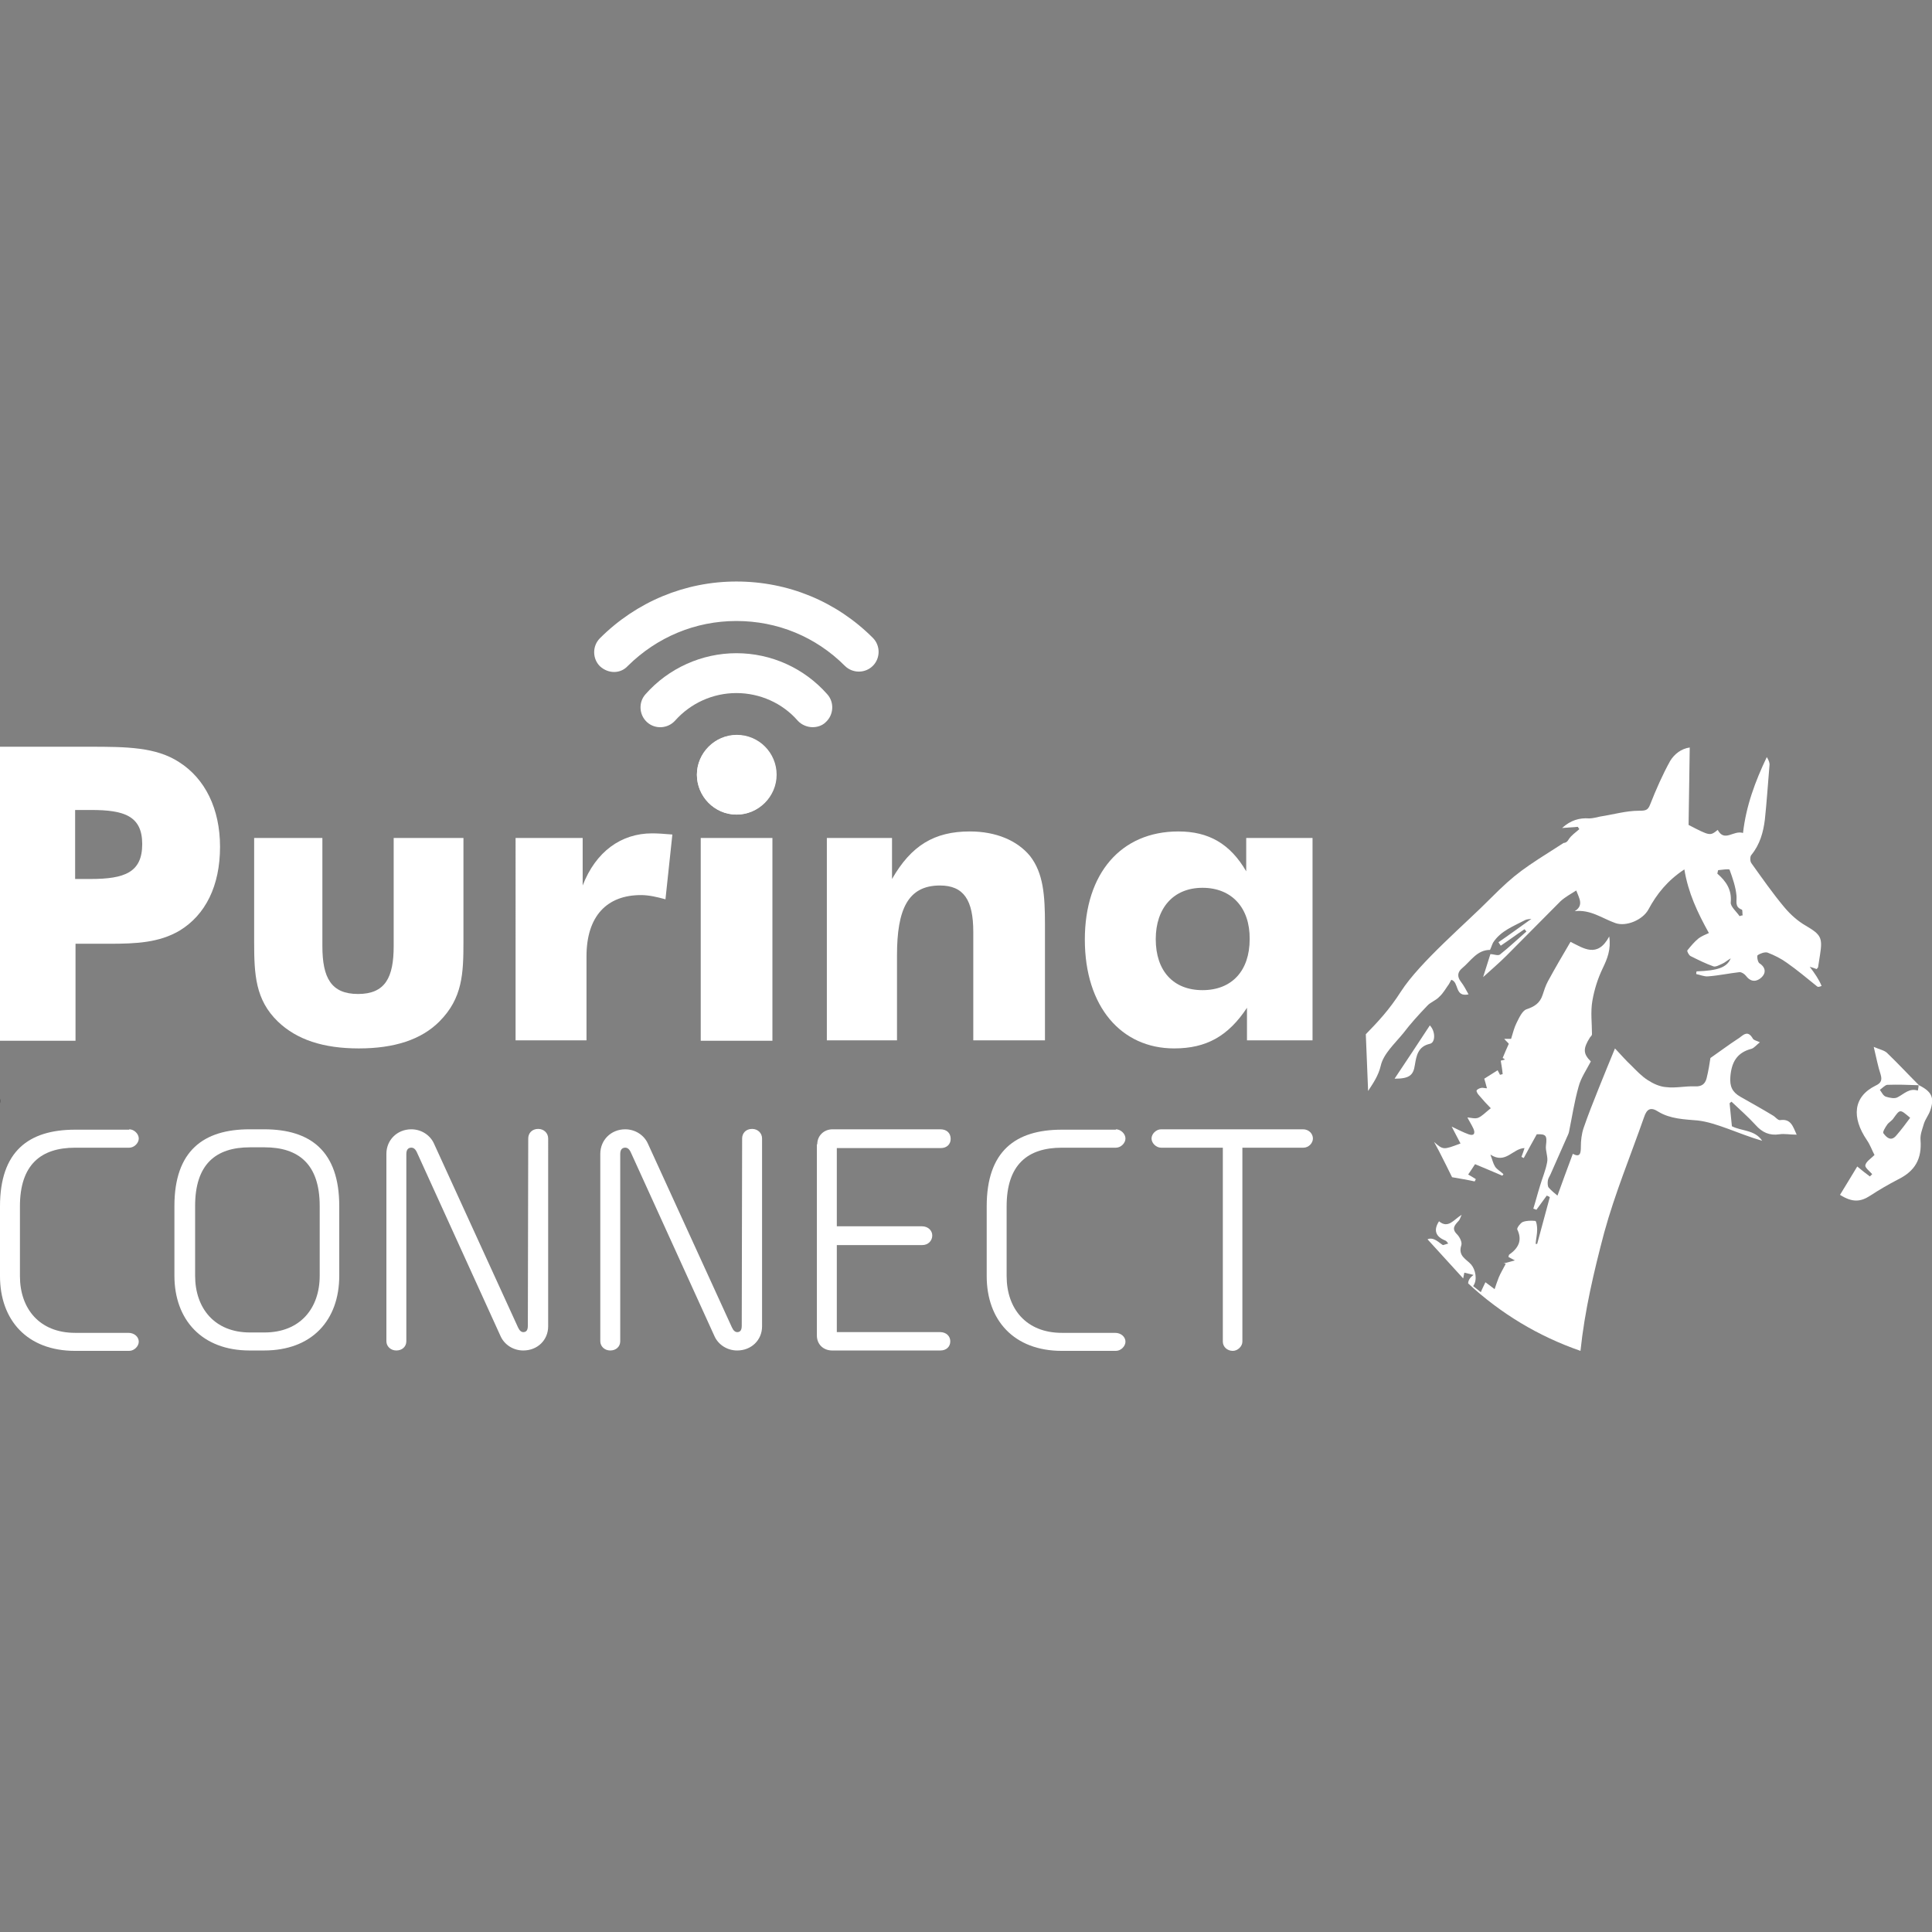 <?xml version="1.0" encoding="utf-8"?>
<!-- Generator: Adobe Illustrator 25.3.1, SVG Export Plug-In . SVG Version: 6.00 Build 0)  -->
<svg version="1.1" xmlns="http://www.w3.org/2000/svg" xmlns:xlink="http://www.w3.org/1999/xlink" x="0px" y="0px"
	 viewBox="0 0 504 504" style="enable-background:new 0 0 504 504;" xml:space="preserve">
<rect x="0" y="0" width="504" height="504" fill="#808080" stroke="none"/>
<style type="text/css">
	.st0{display:none;}
	.st1{display:inline;fill:none;stroke:#0E1976;stroke-width:1.533;stroke-miterlimit:10;}
	.st2{display:inline;}
	.st3{fill:#0E1976;}
	.st4{fill:#FB000B;}
	.st5{fill:#FFFFFF;}
	.st6{fill:#E3141F;}
</style>
<g id="Autre" class="st0">
</g>
<g id="_x32_">
</g>
<g id="_x31_">
	<g>
		<g>
			<path d="M-3.7,284.5c-2.2-0.7-3.5,0.8-5.2,1.7c-0.8,0.5-2.1,0.2-3.1-0.1c-0.7-0.2-1.1-1.1-1.6-1.8c0.6-0.4,1.3-1.2,1.9-1.3
				c2.7-0.1,5.5,0,8.2,0.1C-3.5,283.6-3.6,284-3.7,284.5 M-9.3,296.2c-1.4,1.7-2.6,0.5-3.4-0.6c-0.2-0.3,0.5-1.5,1-2.2
				c0.4-0.6,1.2-1,1.6-1.6c1.8-2.5,1.7-2.5,4.4-0.2C-6.8,293.1-8,294.7-9.3,296.2 M-3.4,283.1c-2.8-2.8-5.5-5.7-8.3-8.4
				c-0.7-0.7-1.9-0.9-3.5-1.6c0.7,2.9,1.1,5.1,1.8,7.2c0.4,1.4,0.2,2.2-1.3,2.9c-5.9,2.9-6.3,8.3-2.3,14.2c0.9,1.3,1.4,2.8,2,3.9
				c-1,1-2.2,1.7-2.4,2.7c-0.1,0.6,1.1,1.5,1.8,2.3c-0.2,0.2-0.4,0.4-0.6,0.6c-1.1-0.8-2.1-1.6-3.3-2.6c-1.6,2.6-3,5-4.5,7.4
				c3.2,2,5.3,1.9,7.9,0.2c2.3-1.5,4.7-2.9,7.2-4.2c4.5-2.2,6.3-5.4,5.9-10.4c-0.1-1.4,0.5-2.8,0.9-4.2c0.4-1.2,1.2-2.2,1.6-3.3
				C0.7,286.4,0,284.8-3.4,283.1"/>
		</g>
	</g>
	<g>
		<g>
			<g>
				<g>
					<g>
						<g>
							<path class="st5" d="M23.6,229.3c8.9,0,13.5-1.7,13.5-9.1c0-7.4-4.8-8.9-13.3-8.9h-4.2v18H23.6z M0,271.5l0-76.7h21.9h1.5
								c9.7,0,17.3,0.1,23.3,4c6.8,4.3,10.7,12.2,10.7,22.1c0,10.2-3.8,17.8-10.6,21.9c-5.3,3.1-11.2,3.4-18.3,3.4h-5h-3.8v25.3H0z"
								/>
							<path class="st5" d="M120.9,245.6c0,8.3-0.2,14.8-6.3,20.9c-4.7,4.7-11.7,7-21,7s-16.2-2.3-21.1-7
								c-5.9-5.7-6.2-12.3-6.2-20.9v-27h17.8v28.2c0,8.3,2.3,12.5,9.3,12.5c7.1,0,9.3-4.3,9.3-12.5v-28.2h18.2V245.6z"/>
							<path class="st5" d="M134.5,218.6H152v12.4c3.4-8.8,10-13.6,18.1-13.6c1.3,0,3,0.1,5.3,0.3l-1.8,16.9
								c-2.2-0.6-4.3-1.1-6.4-1.1c-8.8,0-14.2,5.4-14.2,16v21.9h-18.5V218.6z"/>
							<path class="st5" d="M182.8,218.6h18.7v52.9h-18.7V218.6z M192.1,191.8c5.7,0,10.3,4.5,10.3,10.3c0,5.8-4.7,10.4-10.3,10.4
								c-5.8,0-10.3-4.9-10.3-10.4C181.8,196.5,186.5,191.8,192.1,191.8"/>
							<path class="st5" d="M215.7,218.6h17v10.7c5-8.7,11-12.4,20.3-12.4c6.9,0,12.4,2.4,15.7,6.4c3.5,4.5,3.9,10.3,3.9,17.9v30.2
								h-18.7v-28.3c0-8.3-2.5-12.1-8.7-12.1c-8.4,0-11.2,6.3-11.2,18.2v22.2h-18.3V218.6z"/>
							<path class="st5" d="M313.7,231.6c-7.6,0-12.2,5.3-12.2,13.4c0,8.3,4.6,13.3,12.2,13.3c7.6,0,12.3-5,12.3-13.3
								C326.1,236.8,321.3,231.6,313.7,231.6 M342.5,271.4h-17.2v-8.5c-4.9,7.4-10.6,10.6-19,10.6c-13.8,0-23.3-10.9-23.3-28.4
								c0-17.2,9.4-28.2,24.4-28.2c7.9,0,13.5,3.2,17.7,10.4v-8.7h17.3V271.4z"/>
						</g>
					</g>
					<g>
						<path class="st5" d="M33.7,294.6c1.3,0,2.5,1.2,2.5,2.4c0,1.2-1.2,2.4-2.5,2.4H19.6c-8.9,0-14.4,4.4-14.4,15.3v18.2
							c0,8.5,5.1,14.8,14.4,14.8h13.9c1.6,0,2.7,1.1,2.7,2.3c0,1.2-1.2,2.4-2.5,2.4H19.6c-12.5,0-19.6-8-19.6-19.5v-18.2
							c0-14.4,7.5-20,19.6-20H33.7z"/>
						<path class="st5" d="M68.9,294.6c12.1,0,19.6,5.7,19.6,20v18.2c0,11.6-7.1,19.5-19.6,19.5h-3.8c-12.4,0-19.6-8-19.6-19.5
							v-18.2c0-14.4,7.6-20,19.6-20H68.9z M50.9,332.8c0,8.5,5.1,14.8,14.3,14.8h3.8c9.3,0,14.4-6.3,14.4-14.8v-18.2
							c0-10.9-5.5-15.3-14.4-15.3h-3.8c-8.9,0-14.3,4.4-14.3,15.3V332.8z"/>
						<path class="st5" d="M137.8,297c0-1.4,1-2.5,2.6-2.5c1.5,0,2.6,1.1,2.6,2.5V346c0,3.6-2.8,6.3-6.5,6.3c-2.6,0-4.9-1.5-5.9-3.7
							l-21.8-47.9c-0.4-0.9-0.9-1.4-1.7-1.3c-0.7,0.1-1.1,0.6-1.1,1.7v48.8c0,1.4-1.1,2.4-2.6,2.4c-1.5,0-2.6-1.1-2.6-2.4v-48.9
							c0-3.6,2.8-6.4,6.5-6.4c2.6,0,4.9,1.5,5.9,3.7l21.9,47.9c0.4,0.9,0.9,1.4,1.6,1.3c0.7-0.1,1-0.6,1-1.7L137.8,297z"/>
						<path class="st5" d="M193.6,297c0-1.4,1-2.5,2.6-2.5c1.5,0,2.6,1.1,2.6,2.5V346c0,3.6-2.8,6.3-6.5,6.3c-2.6,0-4.9-1.5-5.9-3.7
							l-21.8-47.9c-0.4-0.9-0.9-1.4-1.7-1.3c-0.7,0.1-1.1,0.6-1.1,1.7v48.8c0,1.4-1.1,2.4-2.6,2.4c-1.5,0-2.6-1.1-2.6-2.4v-48.9
							c0-3.6,2.8-6.4,6.5-6.4c2.6,0,4.9,1.5,5.9,3.7l21.9,47.9c0.4,0.9,0.9,1.4,1.6,1.3c0.7-0.1,1-0.6,1-1.7L193.6,297z"/>
						<path class="st5" d="M213.2,298.5c0-2.2,1.7-3.9,4-3.9h28.1c1.8,0,2.7,1.1,2.7,2.5c0,1.4-1,2.4-2.6,2.4h-27.1v20.4h22.2
							c1.6,0,2.7,1.1,2.7,2.4c0,1.4-1.1,2.5-2.6,2.5h-22.3v22.7h26.9c1.7,0,2.7,1.1,2.7,2.4c0,1.4-1,2.4-2.6,2.4h-28.2
							c-2.3,0-4-1.6-4-3.9V298.5z"/>
						<path class="st5" d="M291.1,294.6c1.3,0,2.5,1.2,2.5,2.4s-1.2,2.4-2.5,2.4H277c-8.9,0-14.4,4.4-14.4,15.3v18.2
							c0,8.5,5.1,14.8,14.4,14.8h13.9c1.6,0,2.7,1.1,2.7,2.3c0,1.2-1.2,2.4-2.5,2.4H277c-12.5,0-19.6-8-19.6-19.5v-18.2
							c0-14.4,7.5-20,19.6-20H291.1z"/>
						<path class="st5" d="M339.9,294.6c1.6,0,2.6,1.2,2.6,2.4c0,1.2-1.1,2.4-2.5,2.4h-15.9v50.6c0,1.2-1.2,2.4-2.5,2.4
							c-1.5,0-2.6-1.1-2.6-2.4v-50.6h-16.1c-1.3,0-2.5-1.2-2.5-2.4c0-1.2,1.2-2.4,2.5-2.4L339.9,294.6z"/>
					</g>
				</g>
				<g>
					<path class="st5" d="M192.2,212.5c-5.8,0-10.4-4.7-10.4-10.4s4.7-10.4,10.4-10.4c5.8,0,10.4,4.7,10.4,10.4
						S197.9,212.5,192.2,212.5z M192.2,202"/>
					<path class="st5" d="M212,189.7c-1.4,0-2.9-0.6-3.9-1.7c-4-4.6-9.9-7.2-16-7.2c-6.1,0-11.9,2.6-16,7.2
						c-1.9,2.1-5.2,2.3-7.3,0.4c-2.1-1.9-2.3-5.2-0.4-7.3c6-6.8,14.7-10.7,23.7-10.7c9.1,0,17.7,3.9,23.7,10.7
						c1.9,2.1,1.7,5.4-0.4,7.3C214.5,189.3,213.2,189.7,212,189.7z"/>
					<path class="st5" d="M160.2,175.3c-1.3,0-2.6-0.5-3.7-1.5c-2-2-2-5.3,0-7.3c9.5-9.5,22.2-14.8,35.6-14.8
						c13.5,0,26.1,5.2,35.6,14.7c2,2,2,5.3,0,7.3c-2,2-5.3,2-7.3,0c-7.6-7.6-17.6-11.7-28.3-11.7c-10.7,0-20.7,4.2-28.3,11.7
						C162.8,174.8,161.5,175.3,160.2,175.3z"/>
				</g>
			</g>
		</g>
		<g>
			<path class="st5" d="M453.8,239c-0.8-1.2-2.4-2.5-2.3-3.6c0.3-3.3-1.2-5.5-3.5-7.5c0.1-0.3,0.1-0.6,0.2-0.9c1-0.1,2.9-0.4,3-0.1
				c0.8,2.2,1.6,4.5,1.8,6.8c0.1,1.5-0.5,2.9,1.4,3.6c0.2,0.1,0.1,1,0.2,1.5C454.3,238.8,454.1,238.9,453.8,239 M472.1,252.2
				c0.7,0.2,1.3,0.4,1.8,0.6c0.2-0.2,0.4-0.4,0.4-0.6c0.2-1.1,0.3-2.1,0.5-3.2c0.7-4.4,0.2-5.2-3.7-7.5c-2.1-1.2-4-2.9-5.6-4.8
				c-3.1-3.7-5.8-7.6-8.6-11.5c-0.4-0.5-0.4-1.8,0-2.2c2.2-2.7,3.1-5.9,3.5-9.2c0.5-4.7,0.8-9.4,1.2-14.1c0.1-0.7-0.2-1.4-0.7-2.2
				c-3,6.3-5.4,12.7-6.2,19.8c-2.5-0.8-4.8,2.5-6.6-0.8c-2,1.6-2,1.6-7.6-1.3c0.1-6.8,0.2-13.4,0.3-20.2c-2.2,0.3-4,1.7-5.1,3.5
				c-2,3.6-3.7,7.5-5.2,11.3c-0.6,1.6-1.2,1.7-3,1.7c-3.3,0-6.7,1-10,1.5c-1,0.2-2,0.5-2.9,0.5c-2.6-0.2-4.9,0.5-7.1,2.5
				c1.5-0.1,2.8-0.2,4.1-0.3c0.1,0.2,0.3,0.4,0.4,0.6c-1,0.9-2.1,1.6-2.8,2.7c-0.4,0.7-0.9,0.9-1.3,0.9
				c-10.5,6.7-12.3,7.7-19.2,14.6c-6.1,6.2-18.3,16.5-23.2,24.1c-3.2,5-6.1,8-9.2,11.2l0.6,14.8c1.3-2,2.7-4,3.3-6.6
				c0.7-3.1,3.7-5.8,5.9-8.5c1.9-2.5,4-4.8,6.2-7.1c0.9-1,2.3-1.4,3.2-2.4c1-0.9,1.7-2.2,2.5-3.3c0.2-0.4,0.4-0.7,0.6-1.1
				c2.1,0.6,0.8,4.6,4.5,3.8c-0.7-1.3-1.3-2.4-2-3.3c-1-1.3-0.9-2.5,0.3-3.5c2.3-1.9,3.9-4.8,7.3-4.8c0.3-0.6,0.5-1.3,0.8-1.9
				c2-3.1,5.4-4.3,8.4-5.9c0.4-0.2,0.9-0.2,1.6-0.3c-3.1,2.2-5.8,4.2-8.6,6.1c0.2,0.3,0.4,0.6,0.6,0.9c2.1-1.4,4.1-2.9,6.2-4.3
				c0.2,0.2,0.3,0.4,0.5,0.6c-2.3,2-4.5,4.1-6.9,6c-0.5,0.4-1.7-0.1-2.5-0.1c-0.6,1.9-1.2,3.8-1.9,6c2.2-2,4.2-3.7,6.1-5.6
				c4.7-4.7,9.4-9.5,14.1-14.2c1.2-1.1,2.7-1.9,4.1-2.8c0.8,2.1,2,3.9-0.4,5.4c4.1-0.5,7.2,1.9,10.6,3.1c2.8,1,7.1-0.8,8.6-3.5
				c2.2-4.1,5-7.6,9.4-10.5c1,6.1,3.4,11.2,6.4,16.6c-0.9,0.4-1.9,0.8-2.7,1.4c-1.1,0.9-2,2-2.9,3.1c-0.2,0.2,0.4,1.3,0.8,1.5
				c2,1,4,2,6,2.7c0.6,0.2,1.6-0.4,2.3-0.7c0.7-0.3,1.2-0.8,2.2-1.4c-1,2.4-3.4,3.2-8.9,3.4c-0.1,0.2-0.1,0.5-0.1,0.7
				c1,0.2,2.1,0.7,3.1,0.6c2.7-0.2,5.5-0.8,8.2-1.1c0.6,0,1.3,0.5,1.7,1c1.3,1.7,2.8,1.5,4,0.4c1.2-1.1,1.2-2.6-0.5-3.7
				c-0.5-0.3-0.7-1.9-0.5-2.1c0.7-0.5,1.9-0.9,2.6-0.7c1.8,0.7,3.6,1.6,5.1,2.7c2.7,1.9,5.2,4,7.8,6.1c0.2,0.2,0.5,0.2,1.2-0.1
				C474.5,255.5,473.4,253.9,472.1,252.2"/>
			<path class="st5" d="M381.7,333.5c0.1-0.5,0.2-1,0.3-1.5c0.7,0.2,1.4,0.3,2.4,0.6c-1,0.7-1.4,1.5-1.4,2.2
				c8.4,7.8,18.3,13.8,29.3,17.6c1.1-10.5,3.5-20.7,6.2-30.9c2.8-10.2,6.9-20.1,10.4-30.1c0.7-2.1,1.7-2.7,3.7-1.4
				c3.1,1.9,6.8,2,10.3,2.3c2.6,0.3,5.2,1.2,7.7,2.1c3,1.1,6,2.3,9.1,3.2c-1.9-2.9-5.4-2.5-7.9-3.8c-0.2-2.1-0.4-4-0.6-6
				c0.2-0.1,0.3-0.3,0.5-0.4c2.1,2,4.3,3.9,6.3,6.1c1.7,1.9,3.6,2.8,6.2,2.4c1.3-0.2,2.7,0.1,4.5,0.1c-1-2.2-1.5-4.2-4.3-3.8
				c-0.6,0.1-1.2-0.8-1.9-1.2c-2.8-1.7-5.7-3.3-8.5-4.9c-2.1-1.2-2.8-2.7-2.6-5.2c0.3-3.8,1.7-6.3,5.5-7.3c0.7-0.2,1.3-1,2.2-1.7
				c-0.8-0.4-1.5-0.5-1.8-0.9c-1.5-2.7-2.8-0.6-4.1,0.1c-2.3,1.5-4.4,3.1-7,4.9c-0.2,1.3-0.5,3.3-1,5.3c-0.4,1.5-1.3,2.2-3.1,2.1
				c-2.5-0.1-5,0.5-7.4,0.2c-1.7-0.1-3.4-0.9-4.8-1.8c-1.6-1-3-2.5-4.4-3.9c-1.3-1.2-2.5-2.6-4.2-4.4c-1.5,3.7-2.9,7-4.2,10.3
				c-1.4,3.5-2.8,7-4,10.5c-0.5,1.5-0.7,3.2-0.7,4.8c0,1.8-0.2,2.9-2.1,1.9c-1.4,3.8-2.8,7.5-4,10.9c-0.6-0.5-1.5-1.2-2.3-2.1
				c-0.3-0.4-0.3-1.3-0.2-1.9c0.1-0.6,0.5-1.1,0.7-1.6c1.4-3.2,2.8-6.3,4.2-9.5c0.2-0.5,0.5-1,0.6-1.5c0.8-3.9,1.4-7.9,2.5-11.8
				c0.6-2.3,2-4.3,3.2-6.6c-2-2-2.1-3.3-0.2-6.3c0.2-0.2,0.5-0.5,0.5-0.8c0-2.9-0.4-5.8,0.1-8.7c0.5-2.9,1.4-5.8,2.7-8.5
				c1.2-2.5,2.2-4.9,1.7-8.3c-3.1,5.8-6.8,3-10.1,1.4c-2,3.4-4,6.8-5.9,10.3c-0.6,1.1-1,2.4-1.4,3.6c-0.7,2.1-2.1,3-4.2,3.7
				c-1.1,0.4-1.9,2.2-2.6,3.6c-0.6,1.2-0.9,2.5-1.4,4.1l-1.8,0c0.6,0.7,1,1,1.2,1.3c-0.6,1.3-1.1,2.5-1.6,3.7
				c0.2,0.1,0.4,0.2,0.6,0.4c-0.4,0.1-0.8,0.2-1.1,0.3c0.2,1.2,0.4,2.3,0.5,3.5c-0.2,0.1-0.5,0.1-0.7,0.2c-0.2-0.5-0.5-0.9-0.6-1.2
				c-1.1,0.7-2.2,1.4-3.5,2.2c0.2,0.6,0.4,1.4,0.7,2.5c-0.6,0-1.1-0.2-1.5-0.1c-0.5,0.1-1.1,0.4-1.2,0.7c-0.1,0.2,0.3,0.9,0.6,1.2
				c1.1,1.3,2.2,2.5,3.1,3.4c-1.5,1.2-2.3,2.1-3.3,2.5c-0.8,0.3-1.8,0-2.8-0.1c0.5,1,1.1,1.9,1.6,3c0.5,1.2,0.1,1.9-1.3,1.4
				c-1.4-0.5-2.7-1.2-4.4-2c0.8,1.6,1.6,3,2.3,4.4c-4.5,1.7-4.5,1.7-6.9-0.4c0.6,1.1,0.9,1.7,1.3,2.4c1.3,2.5,2.5,5,3.4,6.8
				c2.3,0.4,4.1,0.7,5.9,1.1c0.1-0.2,0.2-0.4,0.3-0.6c-0.6-0.4-1.3-0.8-2-1.2c0.7-1,1.2-1.8,1.8-2.7c2.4,1,4.8,2,7.1,3
				c0.1-0.1,0.2-0.2,0.3-0.4c-0.7-0.7-1.7-1.2-2.2-2c-0.5-0.8-0.7-1.8-1.2-3.1c4,2.6,5.8-1.6,8.9-1.7c-0.2,0.7-0.5,1.5-0.8,2.3
				c0.2,0.1,0.4,0.2,0.6,0.3c1.1-2,2.2-4.1,3.4-6.2c2.5-0.1,2.7,0.4,2.4,2.9c-0.2,1.4,0.6,3,0.3,4.4c-0.4,2.2-1.3,4.2-1.9,6.3
				c-0.6,1.9-1.1,3.9-1.7,5.8c0.3,0.1,0.6,0.2,0.8,0.3c0.9-1.2,1.8-2.5,2.7-3.7c0.3,0.1,0.5,0.2,0.8,0.4c-1.1,4-2.2,8.1-3.3,12.2
				c-0.1,0-0.2,0-0.4,0c0.1-1.3,0.4-2.5,0.4-3.8c0-0.8-0.2-2.2-0.5-2.2c-1.1-0.1-2.3-0.1-3.3,0.3c-0.6,0.3-1.5,1.5-1.4,1.9
				c1.4,2.9,0.3,4.9-2.1,6.6c-0.1,0.1-0.1,0.3-0.2,0.6c0.4,0.2,0.7,0.4,1.7,0.9c-1.4,0.4-2.2,0.6-3,0.8c0.2,0,0.4,0,0.6,0.1
				c-0.6,1.2-1.3,2.3-1.8,3.5c-0.4,1-0.7,1.9-1.1,3.1c-0.7-0.5-1.4-1.1-2.4-1.8c-0.4,0.9-0.8,1.6-1.2,2.6c-0.7-0.6-1.4-1.1-2-1.6
				c1.2-1.6,0.6-4.3-0.5-5.6c-1.2-1.4-3.5-2.2-2.6-5c0.3-0.8-0.4-2.2-1.1-2.9c-1.5-1.5-0.6-2.4,0.4-3.5c0.3-0.3,0.4-0.7,0.8-1.6
				c-2.1,1.3-3.5,3.7-5.9,1.7c-1.5,2.3-0.9,4,1.6,5c0.3,0.1,0.6,0.5,0.8,0.8c-0.4,0.1-0.9,0.3-1.3,0.4c-0.1,0-0.3-0.1-0.4-0.2
				c-1.2-0.9-2.4-1.9-3.7-1.3L381.7,333.5z"/>
			<path class="st5" d="M500.3,284.5c-2.2-0.7-3.5,0.8-5.2,1.7c-0.8,0.5-2.1,0.2-3.1-0.1c-0.7-0.2-1.1-1.1-1.6-1.8
				c0.6-0.4,1.3-1.2,1.9-1.3c2.7-0.1,5.5,0,8.2,0.1C500.5,283.6,500.4,284,500.3,284.5 M494.7,296.2c-1.4,1.7-2.6,0.5-3.4-0.6
				c-0.2-0.3,0.5-1.5,1-2.2c0.4-0.6,1.2-1,1.6-1.6c1.8-2.5,1.7-2.5,4.4-0.2C497.2,293.1,496,294.7,494.7,296.2 M500.6,283.1
				c-2.8-2.8-5.5-5.7-8.3-8.4c-0.7-0.7-1.9-0.9-3.5-1.6c0.7,2.9,1.1,5.1,1.8,7.2c0.4,1.4,0.2,2.2-1.3,2.9c-5.9,2.9-6.3,8.3-2.3,14.2
				c0.9,1.3,1.4,2.8,2,3.9c-1,1-2.2,1.7-2.4,2.7c-0.1,0.6,1.1,1.5,1.8,2.3c-0.2,0.2-0.4,0.4-0.6,0.6c-1.1-0.8-2.1-1.6-3.3-2.6
				c-1.6,2.6-3,5-4.5,7.4c3.2,2,5.3,1.9,7.9,0.2c2.3-1.5,4.7-2.9,7.2-4.2c4.5-2.2,6.3-5.4,5.9-10.4c-0.1-1.4,0.5-2.8,0.9-4.2
				c0.4-1.2,1.2-2.2,1.6-3.3C504.7,286.4,504,284.8,500.6,283.1"/>
			<path class="st5" d="M363.8,281.4c3.9,0,4.9-0.9,5.3-3.6c0.4-2.4,0.8-4.8,3.9-5.5c1.5-0.3,1.5-3.3,0-4.8
				C370,272.1,367,276.6,363.8,281.4"/>
		</g>
	</g>
</g>
</svg>
